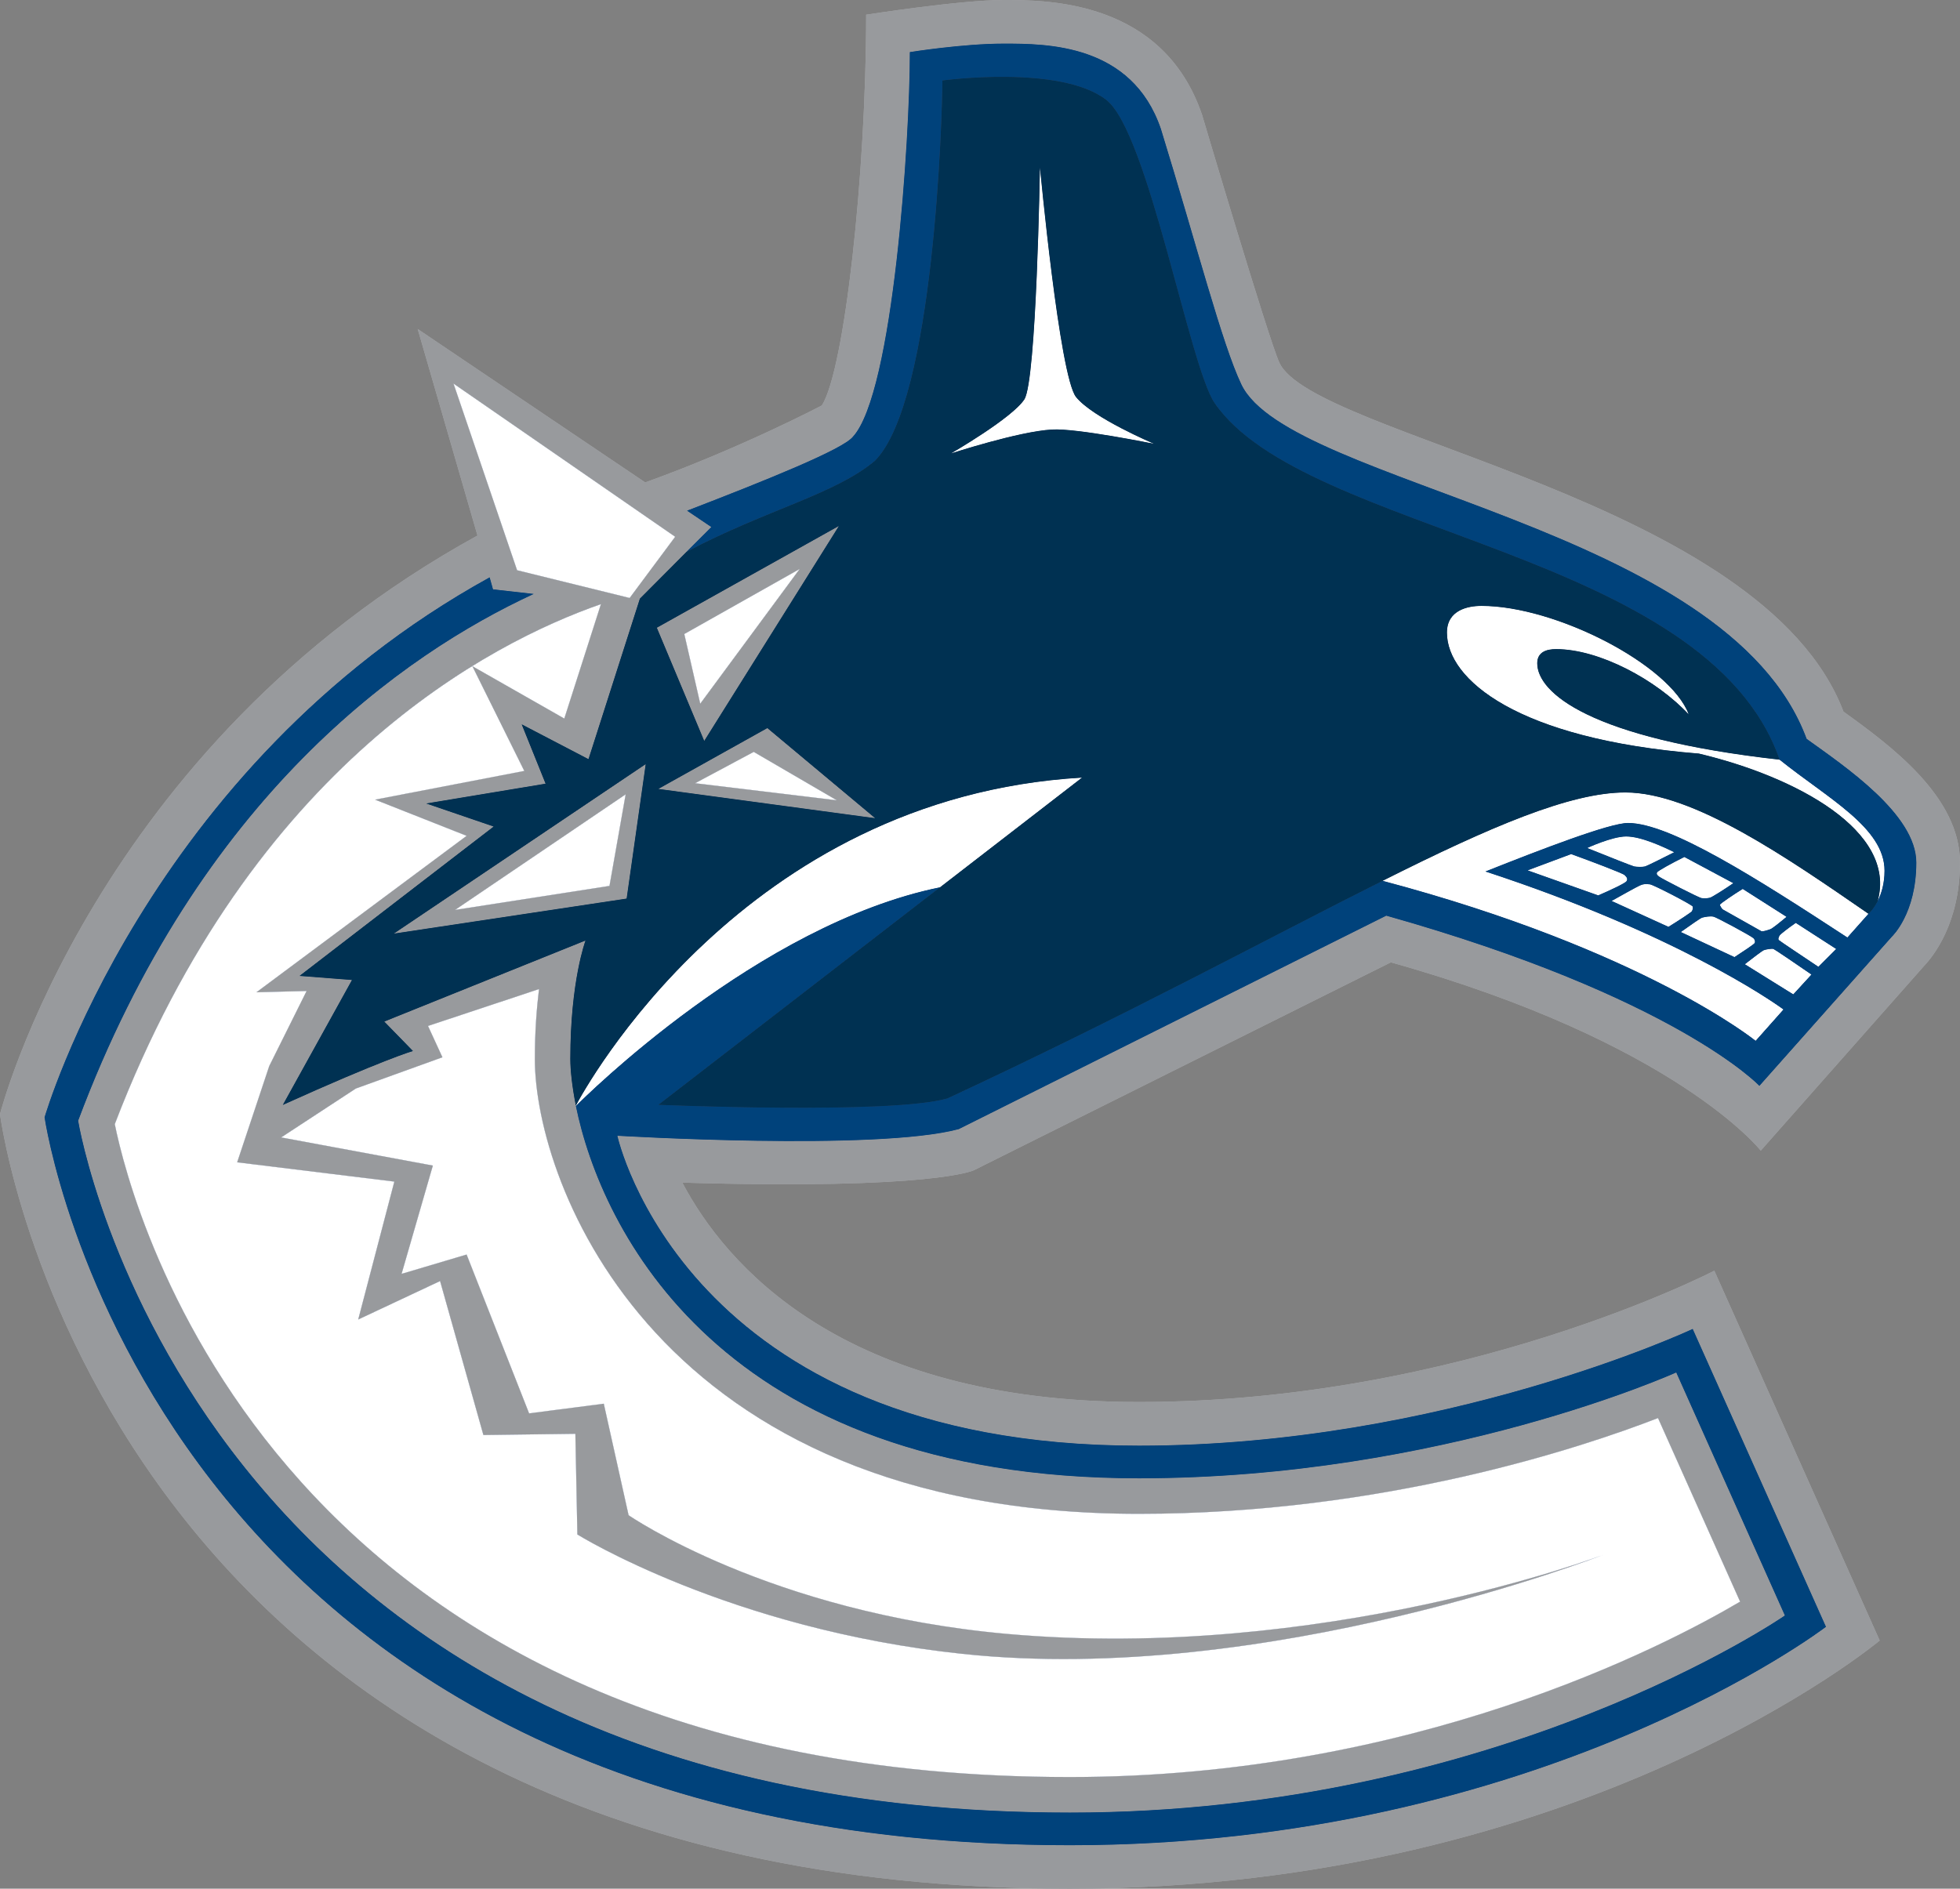 <?xml version="1.0" encoding="utf-8"?>
<!-- Generator: Adobe Illustrator 13.0.1, SVG Export Plug-In . SVG Version: 6.00 Build 14948)  -->
<!DOCTYPE svg PUBLIC "-//W3C//DTD SVG 1.1//EN" "http://www.w3.org/Graphics/SVG/1.1/DTD/svg11.dtd">
<svg version="1.1"
	 id="Layer_1" sodipodi:version="0.32" inkscape:version="0.46" sodipodi:docname="Vancouver Canucks logo.svg" inkscape:output_extension="org.inkscape.output.svg.inkscape" xmlns:sodipodi="http://sodipodi.sourceforge.net/DTD/sodipodi-0.dtd" xmlns:dc="http://purl.org/dc/elements/1.1/" xmlns:svg="http://www.w3.org/2000/svg" xmlns:rdf="http://www.w3.org/1999/02/22-rdf-syntax-ns#" xmlns:cc="http://creativecommons.org/ns#" xmlns:inkscape="http://www.inkscape.org/namespaces/inkscape"
	 xmlns="http://www.w3.org/2000/svg" xmlns:xlink="http://www.w3.org/1999/xlink" x="0px" y="0px" width="500px" height="481.918px"
	 viewBox="0 0 500 481.918" enable-background="new 0 0 500 481.918" xml:space="preserve">
<rect x="0" y="0" width="500" height="481.918" fill="#808080" stroke="none"/>
<defs>
	
	
		<inkscape:perspective  id="perspective56" inkscape:persp3d-origin="250 : 160.63933 : 1" inkscape:vp_z="500 : 240.959 : 1" sodipodi:type="inkscape:persp3d" inkscape:vp_x="0 : 240.959 : 1" inkscape:vp_y="0 : 1000 : 0">
		</inkscape:perspective>
</defs>
<sodipodi:namedview  id="base" inkscape:window-height="850" inkscape:window-width="1440" inkscape:pageshadow="2" inkscape:pageopacity="0.0" inkscape:window-x="-8" inkscape:window-y="-8" inkscape:current-layer="Layer_1" inkscape:zoom="0.95866932" gridtolerance="10.0" objecttolerance="10.0" guidetolerance="10.0" pagecolor="#ffffff" borderopacity="1.0" showgrid="false" bordercolor="#666666" inkscape:cx="250" inkscape:cy="240.959">
	</sodipodi:namedview>
<g id="g3">
	<path id="path5" fill="#FFFFFF" d="M146.897,282.114l0.017,0.095c2.179-2.171,46.474-46.321,92.9-55.813l36.211-27.981
		C189.5,203.481,149.118,277.938,146.897,282.114"/>
	<path id="path7" fill="#FFFFFF" d="M480.743,222.167c0-10.97-14.49-18.434-26.776-28.327c-48.562-5.434-61.831-17.13-61.831-24.602
		c0-2.93,2.473-3.613,4.826-3.613c11.023,0,25.564,7.805,33.834,16.655c-4.801-12.7-33.962-27.673-52.868-27.673
		c-3.567,0-8.809,1.123-8.809,6.817c0,11.97,17.984,27.147,64.271,30.855c24.776,5.892,50.571,19.729,45.623,37.605
		C479.914,228.074,480.743,225.537,480.743,222.167"/>
	<path id="path9" fill="#FFFFFF" d="M389.701,222.077l18.011,6.386c3.332-1.431,6.938-3.156,7.243-3.635
		c0.231-0.457,0.231-0.851-0.546-1.551c-0.529-0.474-8.595-3.532-13.604-5.344L389.701,222.077z"/>
	<path id="path11" fill="#FFFFFF" d="M404.908,216.378c4.768,1.932,11.438,4.566,11.979,4.699c0.753,0.128,2,0.176,2.771,0
		c0.581-0.175,4.523-2.161,7.432-3.622c-2.836-1.393-8.423-4.016-12.243-4.016C411.257,213.439,404.908,216.378,404.908,216.378"/>
	<path id="path13" fill="#FFFFFF" d="M422.713,222.594c-0.169,0.428-0.032,0.637,0.572,1.111c0.703,0.525,10.082,5.353,10.809,5.45
		c0.734,0.077,1.368,0.077,2.104-0.098c0.526-0.12,3.769-2.196,5.972-3.708l-12.479-6.673
		C426.455,220.274,423.021,222.167,422.713,222.594"/>
	<path id="path15" fill="#FFFFFF" d="M431.6,232.518c0.214-0.461,0.323-0.777,0.204-1.214c-0.61-0.684-9.893-5.468-10.875-5.643
		c-1.078-0.133-1.667-0.133-2.612,0.295c-0.787,0.35-5.503,2.986-7.188,3.93l14.489,6.604
		C428.354,234.803,431.31,232.859,431.6,232.518"/>
	<path id="path17" fill="#FFFFFF" d="M449.37,237.622c0.325,0.077,1.264-0.184,2.264-0.533c0.54-0.214,2.667-1.944,4.11-3.145
		l-11.174-7.121c-2.679,1.671-5.503,3.622-5.813,4.007c0,0.09,0.035,0.351,0.648,1.166L449.37,237.622z"/>
	<path id="path19" fill="#FFFFFF" d="M453.967,238.733c-0.325,0.649-0.355,0.91-0.188,1.119c0.368,0.342,6.171,4.199,10.1,6.835
		l4.538-4.541l-10.313-6.663C456.172,236.837,454.173,238.383,453.967,238.733"/>
	<path id="path21" fill="#FFFFFF" d="M447.609,240.63c0.188-0.333,0.087-0.867-0.332-1.252c-0.581-0.551-9.512-5.391-10.188-5.477
		c-0.759-0.175-2.127,0.043-2.858,0.252c-0.367,0.099-2.99,1.91-5.442,3.665l13.679,6.396
		C444.834,242.667,447.38,240.988,447.609,240.63"/>
	<path id="path23" fill="#FFFFFF" d="M449.979,242.449c-0.367,0.115-2.965,2.111-4.859,3.589l12.354,7.687l4.635-5.055
		c-3.763-2.605-9.229-6.306-9.689-6.521C451.933,242.016,450.602,242.23,449.979,242.449"/>
	<path id="path25" fill="#FFFFFF" d="M352.706,224.752c66.709,17.697,95.161,40.83,95.161,40.83l7.104-7.997
		c-3.341-2.442-27.921-19.446-76.038-35.213c14.338-5.703,31.684-12.389,36.382-12.389c10.646,0,32.479,13.858,55.97,29.232
		l5.354-6.049c-20.541-14.161-44.647-30.95-61.993-30.95C400.576,202.217,380.261,210.928,352.706,224.752"/>
	<path id="path27" fill="#A9AAAC" d="M290.542,368.876c77.781,0,141.271-29.783,141.271-29.783l33.996,76.005
		c0,0-72.708,55.738-192.879,55.738c-234.938,0-261.562-185.74-261.562-185.74s25.878-89.438,113.538-137.785l0.858,3.06
		l10.385,1.174C103.025,166.863,50.92,203.17,19.941,285.958c0,0,28.519,176.54,252.989,176.54
		c109.815,0,182.404-50.289,182.404-50.289l-27.718-62.01c0,0-59.729,26.998-137.075,26.998
		c-107.027,0-137.323-63.967-143.633-94.997l-0.017-0.077c-0.97-4.932-1.41-9.064-1.41-11.919c0-19.958,3.878-30.22,3.878-30.22
		L98.02,260.652l7.313,7.524c0,0-7.714,2.237-33.192,13.757l17.647-31.887l-13.379-1.043l49.528-38.109l-17.208-5.874l30.445-5.053
		l-6.1-15.145l17.045,8.877l13.106-40.941l11.914-11.961l6.327-6.31l-6.203-4.19c20.714-7.977,39.72-15.661,42.292-18.853
		c10.342-11.229,14.55-75.94,14.55-98.163c0,0,13.499-2.161,23.944-2.161c10.901,0,32.697,0,40.096,21.761
		c9.278,30.13,15.604,54.872,20.538,65.223c12.351,25.764,123.988,35.738,144.193,90.427c9.715,6.997,27.981,19.249,27.981,31.557
		c0,13.08-6.203,18.873-6.203,18.873l-33.825,38.103c0,0-21.299-22.58-95.188-43.423l-109.075,54.462
		c-21.077,5.674-87.078,1.701-87.078,1.701S174.66,368.876,290.542,368.876 M100.594,301.491l-9.21,35.19l20.881-9.81l11.051,39.284
		l23.461-0.311l0.509,25.674c0,0,38.758,24.182,98.231,30.478c77.85,8.297,163.51-25.288,163.51-25.288
		s-71.836,27.364-152.074,20.196c-60.733-5.436-96.596-30.298-96.596-30.298l-6.327-28.448l-19.052,2.469L119.035,320.1
		l-16.587,4.93l7.979-27.631l-38.703-7.176l19.053-12.475l22.09-7.975l-3.674-7.994l28.314-9.407
		c-0.598,4.871-1.068,10.8-1.068,17.831c0,31.723,30.954,116.064,154.103,116.064c62.411,0,113.033-16.925,132.42-24.436
		l20.94,46.836c-19.604,11.569-83.522,44.752-170.976,44.752c-202.658,0-239.387-145.594-243.646-166.604
		c35.145-91.727,95.788-122.846,124.012-132.688l-9.342,29.194l-23.465-13.358l13.247,26.721l-38.058,7.339l23.358,9.231
		l-53.628,39.936l12.807-0.342l-9.543,19.153l-8.172,24.572L100.594,301.491z M115.704,97.89l56.525,39.079l-11.611,15.609
		l-28.71-7.078L115.704,97.89z M248.447,298.596l106.369-53.045c72.769,20.424,94.355,48.047,94.355,48.047l41.676-47.145
		c2.281-2.401,9.149-10.902,9.149-26.362c0-16.763-17.479-29.702-29.714-38.502c-20.719-54.438-135.479-70.183-143.955-89.133
		c-2.911-6.527-19.678-63.151-19.678-63.151C296.676,0,267.154,0,256.052,0c-11.163,0-35.093,3.75-35.093,3.75
		c0,40.84-5.537,90.646-11.304,99.71c0,0-20.706,10.885-45.064,19.634L106.554,83.95l15.254,52.702
		C23.875,190.486,0,284.275,0,284.275s25.187,197.643,272.93,197.643c130.974,0,206.584-63.318,206.584-63.318l-42.188-94.365
		c0,0-64.438,33.502-146.782,33.502c-75.949,0-105.634-35.396-116.477-55.979C238.345,303.652,248.447,298.596,248.447,298.596"/>
	<path id="path29" fill="#B0B0B3" d="M192.281,191.857l21.18,12.347l-36.114-4.357L192.281,191.857z M195.754,185.779
		l-27.822,15.527l55.337,7.473L195.754,185.779z"/>
	<path id="path31" fill="#B0B0B3" d="M155.479,226.05l-39.378,6.126l43.497-29.476L155.479,226.05z M159.862,229.288l4.866-34.312
		l-64.27,43.244L159.862,229.288z"/>
	<path id="path33" fill="#B0B0B3" d="M174.562,161.779l29.425-16.587l-25.354,34.354L174.562,161.779z M214.021,134.191
		l-46.457,25.986l12.081,28.878L214.021,134.191z"/>
	<polygon id="polygon35" fill="#1F427C" points="155.479,226.046 159.602,202.695 116.101,232.171 	"/>
	<polygon id="polygon37" fill="#1F427C" points="177.342,199.847 213.461,204.204 192.277,191.857 	"/>
	<polygon id="polygon39" fill="#1F427C" points="203.986,145.192 174.566,161.779 178.632,179.547 	"/>
	<path id="path41" fill="#1F427C" d="M422.962,361.836c-19.387,7.51-70.017,24.436-132.42,24.436
		c-123.145,0-154.103-84.336-154.103-116.064c0-7.031,0.47-12.96,1.063-17.831l-28.31,9.407l3.674,7.994l-22.09,7.975
		l-19.044,12.475l38.694,7.178l-7.979,27.631l16.587-4.93l15.943,40.528l19.052-2.469l6.327,28.45c0,0,35.862,24.86,96.596,30.296
		c80.238,7.168,152.074-20.196,152.074-20.196s-85.66,33.585-163.51,25.288c-59.473-6.296-98.231-30.466-98.231-30.466
		l-0.509-25.686l-23.461,0.311l-11.051-39.284l-20.885,9.81l9.214-35.19l-40.096-4.921l8.181-24.563l9.534-19.154l-12.807,0.332
		l53.628-39.924l-23.358-9.231l38.067-7.33l-13.248-26.729l23.457,13.358l9.342-29.186c-28.224,9.843-88.872,40.954-124.012,132.68
		C33.54,307.836,70.265,453.43,272.923,453.43c87.454,0,151.376-33.183,170.979-44.752L422.962,361.836z"/>
	<polygon id="polygon43" fill="#1F427C" points="160.622,152.578 172.233,136.964 115.699,97.89 131.911,145.5 	"/>
	<path id="path45" fill="#FFFFFF" d="M294.438,113.251c0,0-15.668-6.596-19.949-11.957c-4.225-5.348-9.189-58.661-9.189-58.661
		s-0.865,54.437-3.966,59.264c-3.175,4.849-18.757,13.815-18.757,13.815s17.285-5.652,25.793-6.117
		C274.596,109.201,294.438,113.251,294.438,113.251"/>
	<path id="path47" fill="#1F427C" d="M463.877,246.684c-3.929-2.632-9.739-6.494-10.1-6.823c-0.169-0.222-0.139-0.482,0.188-1.132
		c0.206-0.35,2.205-1.888,4.146-3.233l10.297,6.646L463.877,246.684z M457.47,253.725l-12.354-7.688
		c1.88-1.479,4.492-3.459,4.858-3.584c0.624-0.22,1.955-0.438,2.438-0.31c0.462,0.219,5.93,3.922,9.688,6.527L457.47,253.725z
		 M428.788,237.818c2.452-1.755,5.064-3.575,5.442-3.665c0.731-0.209,2.103-0.427,2.854-0.252c0.683,0.086,9.619,4.926,10.184,5.477
		c0.43,0.385,0.528,0.919,0.343,1.252c-0.229,0.35-2.775,2.037-5.146,3.585L428.788,237.818z M411.129,229.886
		c1.684-0.943,6.397-3.58,7.188-3.93c0.945-0.428,1.534-0.428,2.612-0.295c0.982,0.175,10.265,4.959,10.875,5.643
		c0.119,0.437,0.01,0.753-0.204,1.214c-0.29,0.342-3.246,2.285-5.979,3.973L411.129,229.886z M389.701,222.081l11.104-4.147
		c5.009,1.812,13.08,4.865,13.604,5.34c0.787,0.7,0.787,1.102,0.546,1.555c-0.309,0.482-3.911,2.204-7.243,3.64L389.701,222.081z
		 M414.836,213.439c3.82,0,9.416,2.623,12.252,4.016c-2.896,1.47-6.851,3.447-7.432,3.622c-0.771,0.185-2.008,0.128-2.777,0
		c-0.538-0.133-7.203-2.759-11.971-4.699C404.908,216.378,411.248,213.439,414.836,213.439 M442.176,225.354
		c-2.205,1.513-5.45,3.589-5.979,3.708c-0.734,0.175-1.368,0.175-2.104,0.099c-0.732-0.099-10.098-4.935-10.8-5.451
		c-0.613-0.474-0.75-0.684-0.572-1.111c0.302-0.427,3.733-2.328,6.964-3.93L442.176,225.354z M455.744,233.944
		c-1.438,1.209-3.563,2.931-4.104,3.14c-1.009,0.359-1.944,0.615-2.271,0.534l-9.973-5.622c-0.604-0.815-0.633-1.076-0.633-1.166
		c0.303-0.385,3.118-2.336,5.806-4.007L455.744,233.944z M460.879,188.53c-20.205-54.68-131.846-64.663-144.193-90.427
		c-4.938-10.351-11.26-35.094-20.539-65.215c-7.396-21.756-29.19-21.756-40.095-21.756c-10.45,0-23.948,2.161-23.948,2.161
		c0,22.223-4.199,86.924-14.537,98.159c-2.572,3.187-21.586,10.876-42.292,18.855l6.194,4.178l-6.327,6.31
		c20.578-10.838,37.819-14.626,48.067-23.218c15.195-15.326,17.19-88.704,17.19-97.035c0,0,30.062-4.101,41.773,4.926
		c10.667,8.146,21.254,68.017,27.646,77.342c23.052,33.662,125.509,37.469,144.147,91.029c12.286,9.885,26.776,17.357,26.776,28.331
		c0,3.357-0.829,5.903-1.729,7.715c-1.093,2.213-2.362,3.281-2.362,3.281l-5.375,6.045c-23.479-15.361-45.315-29.22-55.973-29.22
		c-4.688,0-22.032,6.681-36.379,12.38c48.126,15.763,72.715,32.77,76.047,35.213l-7.099,7.997c0,0-28.452-23.133-95.161-40.83
		c-28.712,14.375-65.34,34.271-111.035,55.519c-14.542,4.127-73.707,1.631-73.707,1.631l71.844-55.501
		c-46.431,9.491-90.726,53.642-92.905,55.813c6.31,31.015,36.606,94.997,143.633,94.997c77.339,0,137.075-27.018,137.075-27.018
		l27.718,62.021c0,0-72.589,50.289-182.409,50.289c-224.465,0-252.989-176.54-252.989-176.54
		c30.979-82.783,83.088-119.091,116.22-134.409l-10.385-1.171l-0.859-3.063c-87.67,48.335-113.541,137.78-113.541,137.78
		s26.613,185.731,261.554,185.731c120.175,0,192.883-55.73,192.883-55.73l-33.995-76.005c0,0-63.487,29.783-141.271,29.783
		c-115.882,0-133.047-79.081-133.047-79.081s66,3.974,87.086-1.69l109.065-54.465c73.887,20.836,95.177,43.426,95.177,43.426
		l33.834-38.104c0,0,6.203-5.793,6.203-18.874C488.86,207.787,470.594,195.527,460.879,188.53"/>
	<path id="path49" fill="#152F55" d="M268.363,109.599c-8.506,0.461-25.785,6.113-25.785,6.113s15.574-8.967,18.748-13.812
		c3.099-4.831,3.966-59.268,3.966-59.268s4.968,53.317,9.192,58.661c4.279,5.366,19.953,11.962,19.953,11.962
		S274.592,109.197,268.363,109.599 M167.936,201.304l27.818-15.529l27.515,23L167.936,201.304z M214.021,134.191l-34.372,54.864
		l-12.094-28.882L214.021,134.191z M159.857,229.288l-59.404,8.937l64.27-43.257L159.857,229.288z M433.395,192.285
		c-46.291-3.713-64.272-18.898-64.272-30.86c0-5.694,5.238-6.822,8.809-6.822c18.906,0,48.067,14.969,52.868,27.682
		c-8.27-8.854-22.811-16.659-33.834-16.659c-2.354,0-4.814,0.684-4.814,3.613c0,7.472,13.261,19.168,61.819,24.602
		c-18.642-53.561-121.099-57.367-144.147-91.029c-6.397-9.33-16.979-69.195-27.652-77.342c-11.703-9.026-41.765-4.926-41.765-4.926
		c0,8.331-1.995,81.709-17.199,97.035c-10.244,8.592-27.481,12.389-48.059,23.218l-11.914,11.962l-13.106,40.95l-17.045-8.89
		l6.1,15.147l-30.445,5.054l17.208,5.883l-49.528,38.109l13.379,1.038l-17.647,31.886c25.478-11.522,33.192-13.765,33.192-13.765
		l-7.313-7.51l51.339-20.681c0,0-3.878,10.274-3.878,30.215c0,2.854,0.44,7.006,1.41,11.918
		c2.23-4.178,42.607-78.632,129.134-83.698L167.97,281.9c0,0,59.166,2.512,73.707-1.631c45.695-21.24,82.323-41.147,111.029-55.521
		c27.546-13.824,47.861-22.539,61.94-22.539c17.346,0,41.464,16.797,62.005,30.954c0,0,1.271-1.068,2.362-3.281
		C483.965,212.013,458.17,198.163,433.395,192.285"/>
</g>
<path id="path2431" fill="#FFFFFF" d="M146.897,282.114l0.017,0.095c2.179-2.171,46.474-46.321,92.9-55.813l36.211-27.981
	C189.5,203.481,149.118,277.938,146.897,282.114"/>
<path id="path2433" fill="#FFFFFF" d="M480.743,222.167c0-10.97-14.49-18.434-26.776-28.327
	c-48.562-5.434-61.831-17.13-61.831-24.602c0-2.93,2.473-3.613,4.826-3.613c11.023,0,25.564,7.805,33.834,16.655
	c-4.801-12.7-33.962-27.673-52.868-27.673c-3.567,0-8.809,1.123-8.809,6.817c0,11.97,17.984,27.147,64.271,30.855
	c24.776,5.892,50.571,19.729,45.623,37.605C479.914,228.074,480.743,225.537,480.743,222.167"/>
<path id="path2435" fill="#FFFFFF" d="M389.701,222.077l18.011,6.386c3.332-1.431,6.938-3.156,7.243-3.635
	c0.231-0.457,0.231-0.851-0.546-1.551c-0.529-0.474-8.595-3.532-13.604-5.344L389.701,222.077z"/>
<path id="path2437" fill="#FFFFFF" d="M404.908,216.378c4.768,1.932,11.438,4.566,11.979,4.699c0.753,0.128,2,0.176,2.771,0
	c0.581-0.175,4.523-2.161,7.432-3.622c-2.836-1.393-8.423-4.016-12.243-4.016C411.257,213.439,404.908,216.378,404.908,216.378"/>
<path id="path2439" fill="#FFFFFF" d="M422.713,222.594c-0.169,0.428-0.032,0.637,0.572,1.111c0.703,0.525,10.082,5.353,10.809,5.45
	c0.734,0.077,1.368,0.077,2.104-0.098c0.526-0.12,3.769-2.196,5.972-3.708l-12.479-6.673
	C426.455,220.274,423.021,222.167,422.713,222.594"/>
<path id="path2441" fill="#FFFFFF" d="M431.6,232.518c0.214-0.461,0.323-0.777,0.204-1.214c-0.61-0.684-9.893-5.468-10.875-5.643
	c-1.078-0.133-1.667-0.133-2.612,0.295c-0.787,0.35-5.503,2.986-7.188,3.93l14.489,6.604
	C428.354,234.803,431.31,232.859,431.6,232.518"/>
<path id="path2443" fill="#FFFFFF" d="M449.37,237.622c0.325,0.077,1.264-0.184,2.264-0.533c0.54-0.214,2.667-1.944,4.11-3.145
	l-11.174-7.121c-2.679,1.671-5.503,3.622-5.813,4.007c0,0.09,0.035,0.351,0.648,1.166L449.37,237.622z"/>
<path id="path2445" fill="#FFFFFF" d="M453.967,238.733c-0.325,0.649-0.355,0.91-0.188,1.119c0.368,0.342,6.171,4.199,10.1,6.835
	l4.538-4.541l-10.313-6.663C456.172,236.837,454.173,238.383,453.967,238.733"/>
<path id="path2447" fill="#FFFFFF" d="M447.609,240.63c0.188-0.333,0.087-0.867-0.332-1.252c-0.581-0.551-9.512-5.391-10.188-5.477
	c-0.759-0.175-2.127,0.043-2.858,0.252c-0.367,0.099-2.99,1.91-5.442,3.665l13.679,6.396
	C444.834,242.667,447.38,240.988,447.609,240.63"/>
<path id="path2449" fill="#FFFFFF" d="M449.979,242.449c-0.367,0.115-2.965,2.111-4.859,3.589l12.354,7.687l4.635-5.055
	c-3.763-2.605-9.229-6.306-9.689-6.521C451.933,242.016,450.602,242.23,449.979,242.449"/>
<path id="path2451" fill="#FFFFFF" d="M352.706,224.752c66.709,17.697,95.161,40.83,95.161,40.83l7.104-7.997
	c-3.341-2.442-27.921-19.446-76.038-35.213c14.338-5.703,31.684-12.389,36.382-12.389c10.646,0,32.479,13.858,55.97,29.232
	l5.354-6.049c-20.541-14.161-44.647-30.95-61.993-30.95C400.576,202.217,380.261,210.928,352.706,224.752"/>
<path id="path2453" fill="#989A9D" d="M290.542,368.876c77.781,0,141.271-29.783,141.271-29.783l33.996,76.005
	c0,0-72.708,55.738-192.879,55.738c-234.938,0-261.562-185.74-261.562-185.74s25.878-89.438,113.538-137.785l0.858,3.06
	l10.385,1.174C103.025,166.863,50.92,203.17,19.941,285.958c0,0,28.519,176.54,252.989,176.54
	c109.815,0,182.404-50.289,182.404-50.289l-27.718-62.01c0,0-59.729,26.998-137.075,26.998
	c-107.027,0-137.323-63.967-143.633-94.997l-0.017-0.077c-0.97-4.932-1.41-9.064-1.41-11.919c0-19.958,3.878-30.22,3.878-30.22
	L98.02,260.652l7.313,7.524c0,0-7.714,2.237-33.192,13.757l17.647-31.887l-13.379-1.043l49.528-38.109l-17.208-5.874l30.445-5.053
	l-6.1-15.145l17.045,8.877l13.106-40.941l11.914-11.961l6.327-6.31l-6.203-4.19c20.714-7.977,39.72-15.661,42.292-18.853
	c10.342-11.229,14.55-75.94,14.55-98.163c0,0,13.499-2.161,23.944-2.161c10.901,0,32.697,0,40.096,21.761
	c9.278,30.13,15.604,54.872,20.538,65.223c12.351,25.764,123.988,35.738,144.193,90.427c9.715,6.997,27.981,19.249,27.981,31.557
	c0,13.08-6.203,18.873-6.203,18.873l-33.825,38.103c0,0-21.299-22.58-95.188-43.423l-109.075,54.462
	c-21.077,5.674-87.078,1.701-87.078,1.701S174.66,368.876,290.542,368.876 M100.594,301.491l-9.21,35.19l20.881-9.81l11.051,39.284
	l23.461-0.311l0.509,25.674c0,0,38.758,24.182,98.231,30.478c77.85,8.297,163.51-25.288,163.51-25.288
	s-71.836,27.364-152.074,20.196c-60.733-5.436-96.596-30.298-96.596-30.298l-6.327-28.448l-19.052,2.469L119.035,320.1l-16.587,4.93
	l7.979-27.631l-38.703-7.176l19.053-12.475l22.09-7.975l-3.674-7.994l28.314-9.407c-0.598,4.871-1.068,10.8-1.068,17.831
	c0,31.723,30.954,116.064,154.103,116.064c62.411,0,113.033-16.925,132.42-24.436l20.94,46.836
	c-19.604,11.569-83.522,44.752-170.976,44.752c-202.658,0-239.387-145.594-243.646-166.604
	c35.145-91.727,95.788-122.846,124.012-132.688l-9.342,29.194l-23.465-13.358l13.247,26.721l-38.058,7.339l23.358,9.231
	l-53.628,39.936l12.807-0.342l-9.543,19.153l-8.172,24.572L100.594,301.491z M115.704,97.89l56.525,39.079l-11.611,15.609
	l-28.71-7.078L115.704,97.89z M248.447,298.596l106.369-53.045c72.769,20.424,94.355,48.047,94.355,48.047l41.676-47.145
	c2.281-2.401,9.149-10.902,9.149-26.362c0-16.763-17.479-29.702-29.714-38.502c-20.719-54.438-135.479-70.183-143.955-89.133
	c-2.911-6.527-19.678-63.151-19.678-63.151C296.676,0,267.154,0,256.052,0c-11.163,0-35.093,3.75-35.093,3.75
	c0,40.84-5.537,90.646-11.304,99.71c0,0-20.706,10.885-45.064,19.634L106.554,83.95l15.254,52.702
	C23.875,190.486,0,284.275,0,284.275s25.187,197.643,272.93,197.643c130.974,0,206.584-63.318,206.584-63.318l-42.188-94.365
	c0,0-64.438,33.502-146.782,33.502c-75.949,0-105.634-35.396-116.477-55.979C238.345,303.652,248.447,298.596,248.447,298.596"/>
<path id="path2455" fill="#989A9D" d="M192.281,191.857l21.18,12.347l-36.114-4.357L192.281,191.857z M195.754,185.779
	l-27.822,15.527l55.337,7.473L195.754,185.779z"/>
<path id="path2457" fill="#989A9D" d="M155.479,226.05l-39.378,6.126l43.497-29.476L155.479,226.05z M159.862,229.288l4.866-34.312
	l-64.27,43.244L159.862,229.288z"/>
<path id="path2459" fill="#989A9D" d="M174.562,161.779l29.425-16.587l-25.354,34.354L174.562,161.779z M214.021,134.191
	l-46.457,25.986l12.081,28.878L214.021,134.191z"/>
<polygon id="polygon2461" fill="#FFFFFF" points="155.479,226.046 159.602,202.695 116.101,232.171 "/>
<polygon id="polygon2463" fill="#FFFFFF" points="177.342,199.847 213.461,204.204 192.277,191.857 "/>
<polygon id="polygon2465" fill="#FFFFFF" points="203.986,145.192 174.566,161.779 178.632,179.547 "/>
<path id="path2467" fill="#FFFFFF" d="M422.962,361.836c-19.387,7.51-70.017,24.436-132.42,24.436
	c-123.145,0-154.103-84.336-154.103-116.064c0-7.031,0.47-12.96,1.063-17.831l-28.31,9.407l3.674,7.994l-22.09,7.975l-19.044,12.475
	l38.694,7.178l-7.979,27.631l16.587-4.93l15.943,40.528l19.052-2.469l6.327,28.45c0,0,35.862,24.86,96.596,30.296
	c80.238,7.168,152.074-20.196,152.074-20.196s-85.66,33.585-163.51,25.288c-59.473-6.296-98.231-30.466-98.231-30.466l-0.509-25.686
	l-23.461,0.311l-11.051-39.284l-20.885,9.81l9.214-35.19l-40.096-4.921l8.181-24.563l9.534-19.154l-12.807,0.332l53.628-39.924
	l-23.358-9.231l38.067-7.33l-13.248-26.729l23.457,13.358l9.342-29.186c-28.224,9.843-88.872,40.954-124.012,132.68
	C33.54,307.836,70.265,453.43,272.923,453.43c87.454,0,151.376-33.183,170.979-44.752L422.962,361.836z"/>
<polygon id="polygon2469" fill="#FFFFFF" points="160.622,152.578 172.233,136.964 115.699,97.89 131.911,145.5 "/>
<path id="path2471" fill="#FFFFFF" d="M294.438,113.251c0,0-15.668-6.596-19.949-11.957c-4.225-5.348-9.189-58.661-9.189-58.661
	s-0.865,54.437-3.966,59.264c-3.175,4.849-18.757,13.815-18.757,13.815s17.285-5.652,25.793-6.117
	C274.596,109.201,294.438,113.251,294.438,113.251"/>
<path id="path2473" fill="#00427B" d="M463.877,246.684c-3.929-2.632-9.739-6.494-10.1-6.823c-0.169-0.222-0.139-0.482,0.188-1.132
	c0.206-0.35,2.205-1.888,4.146-3.233l10.297,6.646L463.877,246.684z M457.47,253.725l-12.354-7.688
	c1.88-1.479,4.492-3.459,4.858-3.584c0.624-0.22,1.955-0.438,2.438-0.31c0.462,0.219,5.93,3.922,9.688,6.527L457.47,253.725z
	 M428.788,237.818c2.452-1.755,5.064-3.575,5.442-3.665c0.731-0.209,2.103-0.427,2.854-0.252c0.683,0.086,9.619,4.926,10.184,5.477
	c0.43,0.385,0.528,0.919,0.343,1.252c-0.229,0.35-2.775,2.037-5.146,3.585L428.788,237.818z M411.129,229.886
	c1.684-0.943,6.397-3.58,7.188-3.93c0.945-0.428,1.534-0.428,2.612-0.295c0.982,0.175,10.265,4.959,10.875,5.643
	c0.119,0.437,0.01,0.753-0.204,1.214c-0.29,0.342-3.246,2.285-5.979,3.973L411.129,229.886z M389.701,222.081l11.104-4.147
	c5.009,1.812,13.08,4.865,13.604,5.34c0.787,0.7,0.787,1.102,0.546,1.555c-0.309,0.482-3.911,2.204-7.243,3.64L389.701,222.081z
	 M414.836,213.439c3.82,0,9.416,2.623,12.252,4.016c-2.896,1.47-6.851,3.447-7.432,3.622c-0.771,0.185-2.008,0.128-2.777,0
	c-0.538-0.133-7.203-2.759-11.971-4.699C404.908,216.378,411.248,213.439,414.836,213.439 M442.176,225.354
	c-2.205,1.513-5.45,3.589-5.979,3.708c-0.734,0.175-1.368,0.175-2.104,0.099c-0.732-0.099-10.098-4.935-10.8-5.451
	c-0.613-0.474-0.75-0.684-0.572-1.111c0.302-0.427,3.733-2.328,6.964-3.93L442.176,225.354z M455.744,233.944
	c-1.438,1.209-3.563,2.931-4.104,3.14c-1.009,0.359-1.944,0.615-2.271,0.534l-9.973-5.622c-0.604-0.815-0.633-1.076-0.633-1.166
	c0.303-0.385,3.118-2.336,5.806-4.007L455.744,233.944z M460.879,188.53c-20.205-54.68-131.846-64.663-144.193-90.427
	c-4.938-10.351-11.26-35.094-20.539-65.215c-7.396-21.756-29.19-21.756-40.095-21.756c-10.45,0-23.948,2.161-23.948,2.161
	c0,22.223-4.199,86.924-14.537,98.159c-2.572,3.187-21.586,10.876-42.292,18.855l6.194,4.178l-6.327,6.31
	c20.578-10.838,37.819-14.626,48.067-23.218c15.195-15.326,17.19-88.704,17.19-97.035c0,0,30.062-4.101,41.773,4.926
	c10.667,8.146,21.254,68.017,27.646,77.342c23.052,33.662,125.509,37.469,144.147,91.029c12.286,9.885,26.776,17.357,26.776,28.331
	c0,3.357-0.829,5.903-1.729,7.715c-1.093,2.213-2.362,3.281-2.362,3.281l-5.375,6.045c-23.479-15.361-45.315-29.22-55.973-29.22
	c-4.688,0-22.032,6.681-36.379,12.38c48.126,15.763,72.715,32.77,76.047,35.213l-7.099,7.997c0,0-28.452-23.133-95.161-40.83
	c-28.712,14.375-65.34,34.271-111.035,55.519c-14.542,4.127-73.707,1.631-73.707,1.631l71.844-55.501
	c-46.431,9.491-90.726,53.642-92.905,55.813c6.31,31.015,36.606,94.997,143.633,94.997c77.339,0,137.075-27.018,137.075-27.018
	l27.718,62.021c0,0-72.589,50.289-182.409,50.289c-224.465,0-252.989-176.54-252.989-176.54
	c30.979-82.783,83.088-119.091,116.22-134.409l-10.385-1.171l-0.859-3.063c-87.67,48.335-113.541,137.78-113.541,137.78
	s26.613,185.731,261.554,185.731c120.175,0,192.883-55.73,192.883-55.73l-33.995-76.005c0,0-63.487,29.783-141.271,29.783
	c-115.882,0-133.047-79.081-133.047-79.081s66,3.974,87.086-1.69l109.065-54.465c73.887,20.836,95.177,43.426,95.177,43.426
	l33.834-38.104c0,0,6.203-5.793,6.203-18.874C488.86,207.787,470.594,195.527,460.879,188.53"/>
<path id="path2475" fill="#003152" d="M268.363,109.599c-8.506,0.461-25.785,6.113-25.785,6.113s15.574-8.967,18.748-13.812
	c3.099-4.831,3.966-59.268,3.966-59.268s4.968,53.317,9.192,58.661c4.279,5.366,19.953,11.962,19.953,11.962
	S274.592,109.197,268.363,109.599 M167.936,201.304l27.818-15.529l27.515,23L167.936,201.304z M214.021,134.191l-34.372,54.864
	l-12.094-28.882L214.021,134.191z M159.857,229.288l-59.404,8.937l64.27-43.257L159.857,229.288z M433.395,192.285
	c-46.291-3.713-64.272-18.898-64.272-30.86c0-5.694,5.238-6.822,8.809-6.822c18.906,0,48.067,14.969,52.868,27.682
	c-8.27-8.854-22.811-16.659-33.834-16.659c-2.354,0-4.814,0.684-4.814,3.613c0,7.472,13.261,19.168,61.819,24.602
	c-18.642-53.561-121.099-57.367-144.147-91.029c-6.397-9.33-16.979-69.195-27.652-77.342c-11.703-9.026-41.765-4.926-41.765-4.926
	c0,8.331-1.995,81.709-17.199,97.035c-10.244,8.592-27.481,12.389-48.059,23.218l-11.914,11.962l-13.106,40.95l-17.045-8.89
	l6.1,15.147l-30.445,5.054l17.208,5.883l-49.528,38.109l13.379,1.038l-17.647,31.886c25.478-11.522,33.192-13.765,33.192-13.765
	l-7.313-7.51l51.339-20.681c0,0-3.878,10.274-3.878,30.215c0,2.854,0.44,7.006,1.41,11.918c2.23-4.178,42.607-78.632,129.134-83.698
	L167.97,281.9c0,0,59.166,2.512,73.707-1.631c45.695-21.24,82.323-41.147,111.029-55.521c27.546-13.824,47.861-22.539,61.94-22.539
	c17.346,0,41.464,16.797,62.005,30.954c0,0,1.271-1.068,2.362-3.281C483.965,212.013,458.17,198.163,433.395,192.285"/>
</svg>
